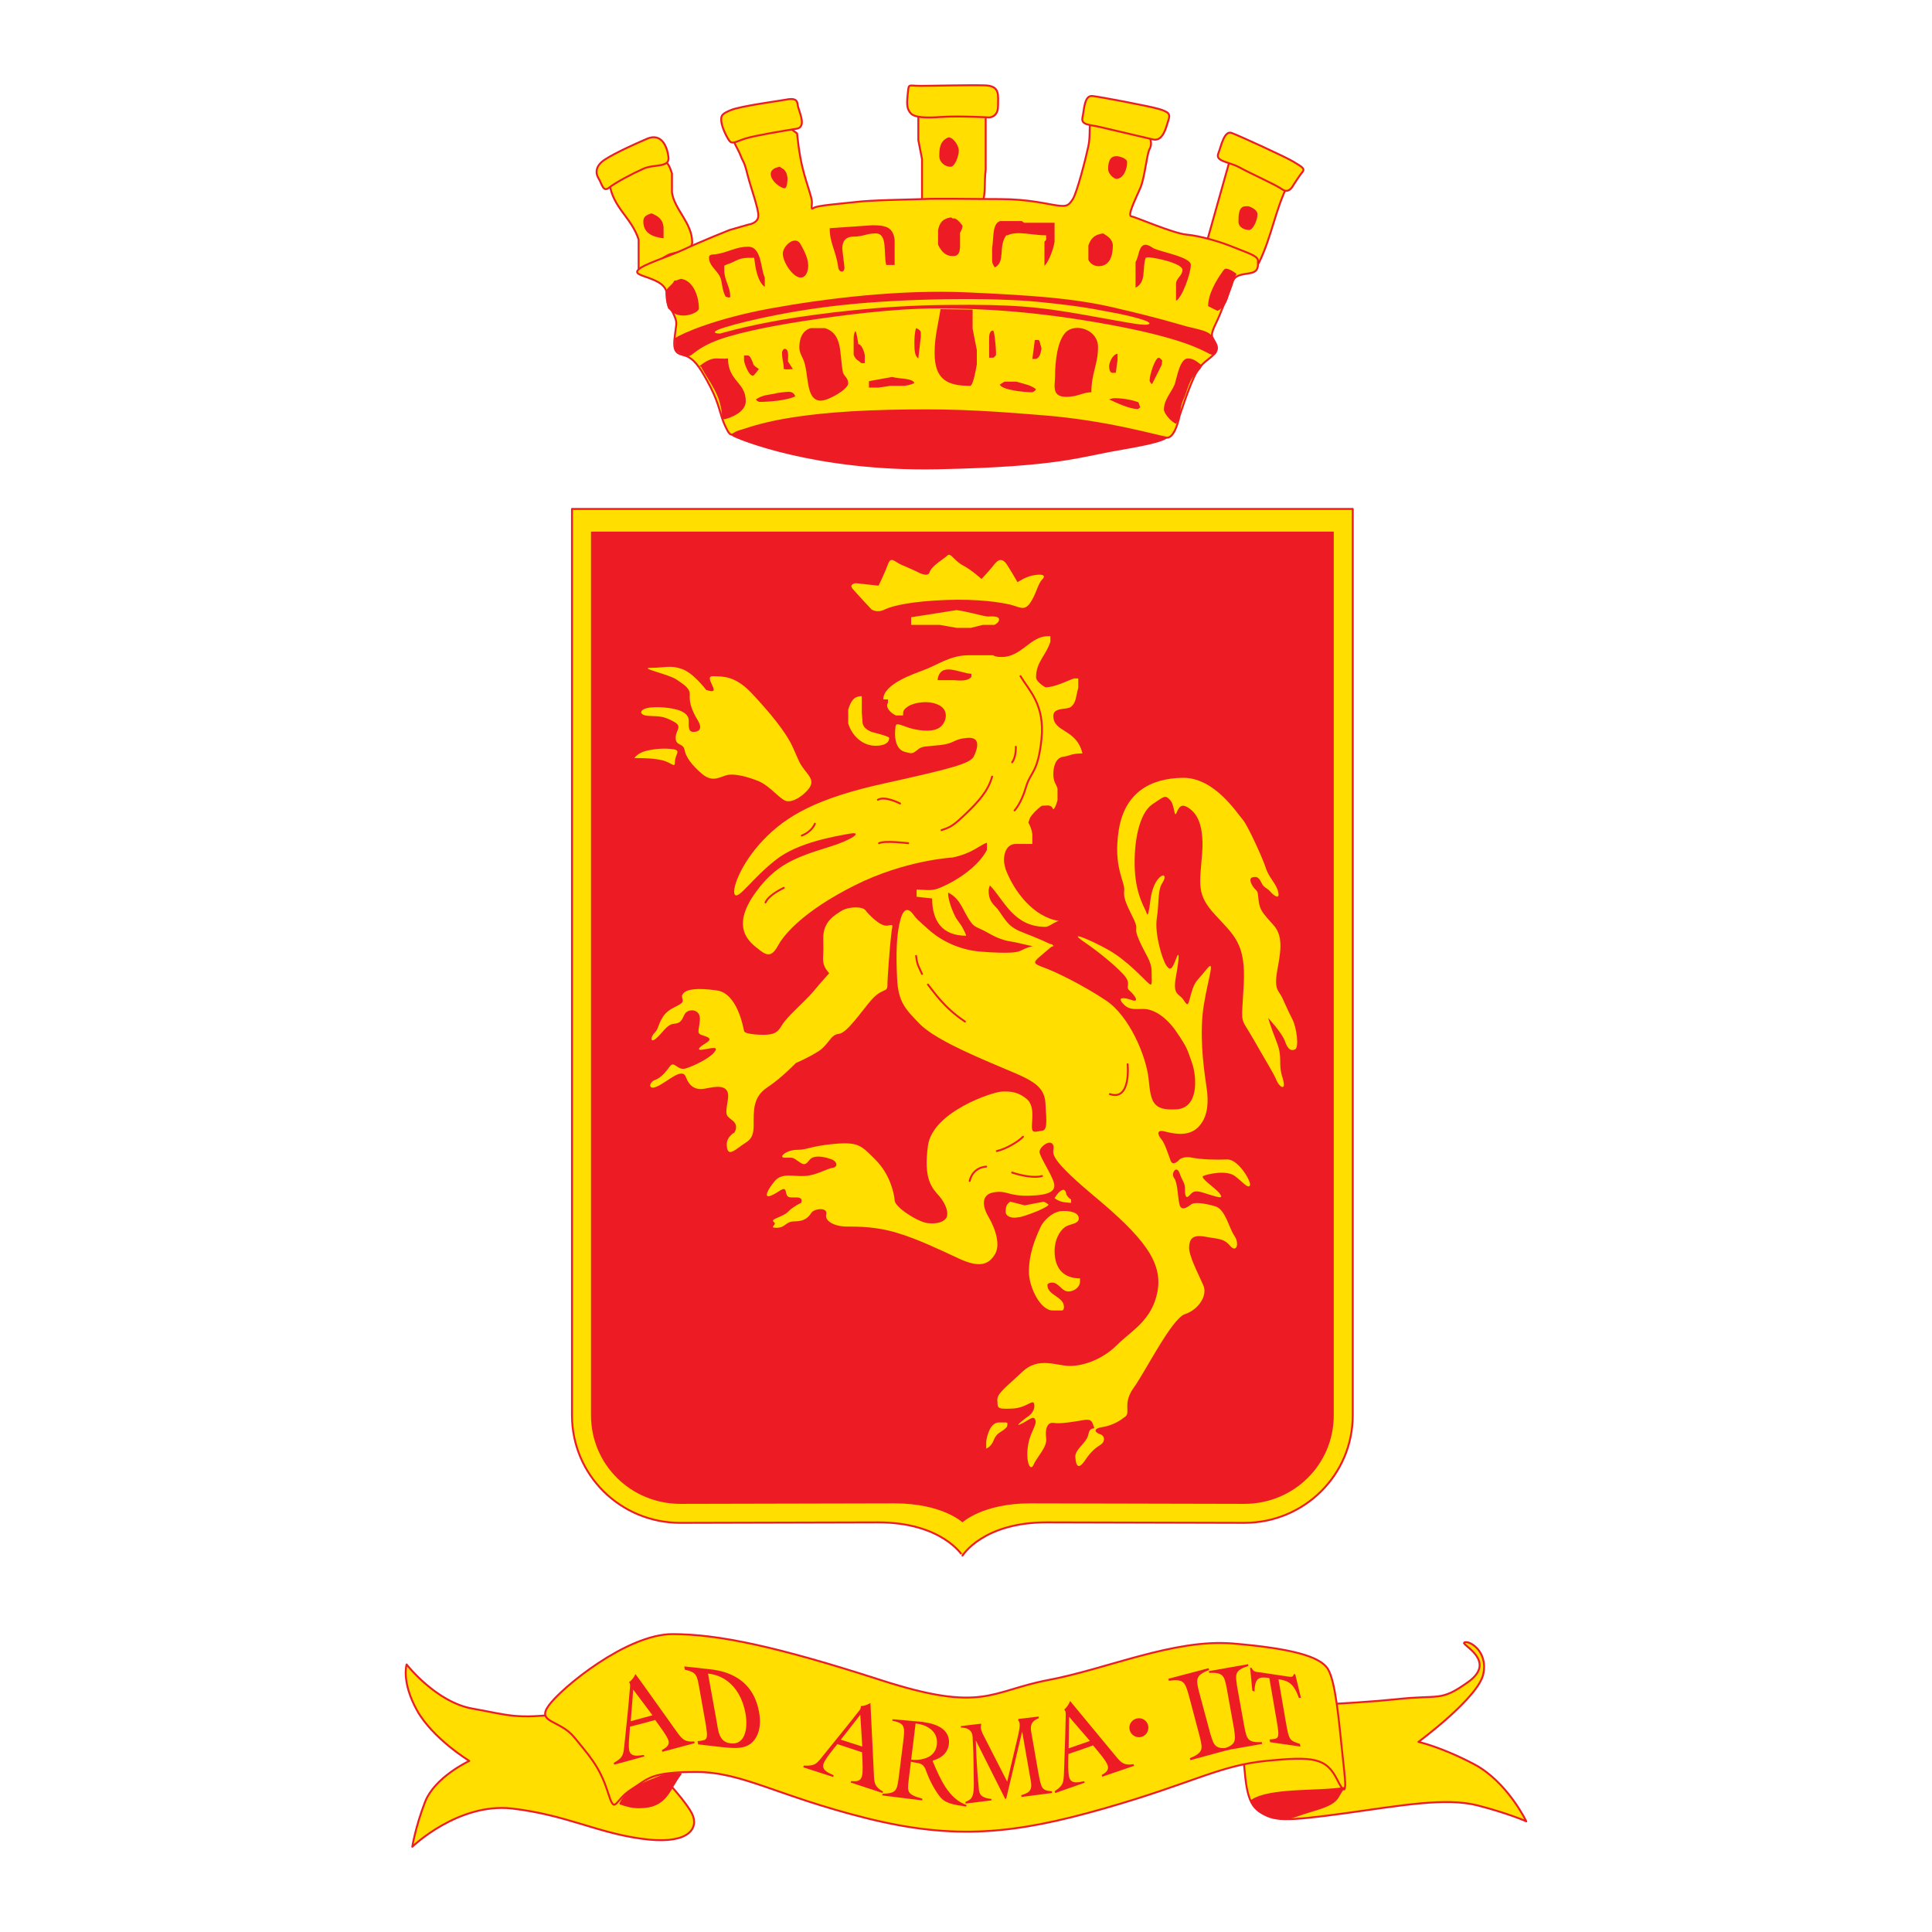 <?xml version="1.0" encoding="utf-8"?>
<!-- Generator: Adobe Illustrator 13.0.0, SVG Export Plug-In . SVG Version: 6.00 Build 14948)  -->
<!DOCTYPE svg PUBLIC "-//W3C//DTD SVG 1.0//EN" "http://www.w3.org/TR/2001/REC-SVG-20010904/DTD/svg10.dtd">
<svg version="1.0" id="Layer_1" xmlns="http://www.w3.org/2000/svg" xmlns:xlink="http://www.w3.org/1999/xlink" x="0px" y="0px"
	 width="192.756px" height="192.756px" viewBox="0 0 192.756 192.756" enable-background="new 0 0 192.756 192.756"
	 xml:space="preserve">
<g>
	<polygon fill-rule="evenodd" clip-rule="evenodd" fill="#FFFFFF" points="0,0 192.756,0 192.756,192.756 0,192.756 0,0 	"/>
	
		<path fill-rule="evenodd" clip-rule="evenodd" fill="#FFDE00" stroke="#ED1C24" stroke-width="0.19" stroke-linejoin="round" stroke-miterlimit="2.613" d="
		M87.582,151.886l-19.703,0.05c-5.984,0-10.812-4.775-10.812-10.731V50.777h77.898v90.427c0,5.956-4.852,10.731-10.812,10.731
		l-19.728-0.05c-6.378,0-8.398,3.323-8.398,3.323S94.009,151.886,87.582,151.886L87.582,151.886z"/>
	<path fill-rule="evenodd" clip-rule="evenodd" fill="#ED1C24" d="M89.256,149.991l-21.377,0.049c-4.925,0-8.915-3.913-8.915-8.836
		V53.042h74.105v88.162c0,4.923-3.99,8.836-8.915,8.836l-21.377-0.049c-4.729,0-6.749,1.895-6.749,1.895
		S94.009,149.991,89.256,149.991L89.256,149.991z"/>
	<path fill-rule="evenodd" clip-rule="evenodd" fill="#FFDE00" d="M127.946,107.485c-0.468-1.477,0.074-1.896-0.591-3.569
		c-0.641-1.648-0.837-2.362-0.837-2.362s1.379,1.477,1.675,2.313c0.295,0.837,0.591,1.009,1.009,0.837
		c0.419-0.173,0.173-2.142-0.245-2.979c-0.419-0.812-0.641-1.354-1.011-2.142c-0.345-0.763-0.837-0.763-0.541-2.608
		c0.32-1.821,0.714-3.495-0.345-4.676c-1.06-1.182-1.355-1.477-1.479-2.388c-0.123-0.861,0-0.861-0.369-1.206
		c-0.345-0.369-0.714-1.083-0.222-1.181c0.468-0.123,0.641,0.099,0.887,0.59c0.222,0.468,0.468,0.418,0.837,0.812
		c0.346,0.418,1.011,0.911,0.812,0.074c-0.172-0.837-0.936-1.428-1.23-2.387c-0.296-0.936-1.798-4.258-2.315-4.849
		c-0.542-0.591-2.808-4.234-6.009-4.16c-3.202,0.049-5.764,1.477-6.354,5.218s0.665,5.168,0.542,6.055s0.518,1.87,1.01,2.954
		c0.468,1.058-0.123,0.59,0.468,1.944c0.591,1.378,1.256,2.092,1.256,3.15s0.123,1.55-0.295,1.181
		c-0.419-0.345-2.094-2.239-3.99-3.323c-1.896-1.058-4.088-1.944-2.562-0.886c1.552,1.058,3.029,2.264,3.99,3.273
		c0.96,1.01,0.172,1.231,0.641,1.649c0.492,0.419,1.083,1.255,0.246,0.96c-0.838-0.296-1.479-0.296-0.887,0.345
		c0.591,0.664,1.133,0.541,2.068,0.541c0.961,0,2.266,0.764,3.325,2.363c1.084,1.6,1.01,1.674,1.502,3.027
		c0.468,1.378,0.714,4.528-1.601,4.627c-2.315,0.123-2.512-0.714-2.733-3.027c-0.246-2.313-1.921-6.276-4.236-7.827
		c-2.315-1.55-5.098-2.904-6.28-3.322c-1.182-0.418-0.961-0.542,0-1.354c0.936-0.837,1.429-1.009,0.222-0.96
		c-1.183,0.049-2.118,0.467-2.487,0.665c-0.345,0.172-1.183,0.295-3.842,0.098c-2.66-0.172-4.556-1.477-5.443-2.313
		c-0.911-0.812-1.133-1.009-1.379-1.354c-0.246-0.37-0.887-1.083-1.305,0.418c-0.418,1.477-0.468,3.495-0.345,5.882
		c0.099,2.362,0.813,3.076,2.192,4.504c1.354,1.428,4.802,2.954,7.881,4.258c3.079,1.305,4.63,1.797,4.729,3.741
		c0.123,1.97,0.197,2.684-0.394,2.732c-0.616,0.073-0.961,0.295-0.961-0.419s0.296-2.116-0.542-2.78
		c-0.812-0.665-1.526-0.764-2.487-0.714c-0.936,0.049-6.871,2.018-7.339,5.39c-0.468,3.396,0.418,4.233,1.133,5.046
		c0.714,0.837,0.936,1.723,0.714,2.141c-0.246,0.419-0.96,0.665-1.896,0.542c-0.96-0.123-3.226-1.551-3.275-2.265
		s-0.468-2.608-1.896-4.036s-1.675-1.821-4.162-1.6c-2.487,0.246-2.61,0.59-3.669,0.59c-1.084,0-1.971,0.788-1.207,0.788
		c0.788,0,0.714-0.074,1.305,0.345c0.591,0.418,0.714,0.418,1.133-0.123c0.418-0.518,1.379-0.345,2.093-0.099
		c0.714,0.222,0.763,0.812,0.222,0.886c-0.518,0.05-1.65,0.764-2.783,0.812c-1.133,0.074-2.266-0.345-2.98,0.492
		c-0.714,0.837-1.182,1.772-0.418,1.477c0.788-0.295,1.379-1.059,1.502-0.418c0.123,0.664,0.296,0.591,1.059,0.591
		c0.764,0,0.468,0.541,0.468,0.541s-0.764,0.345-1.306,0.887c-0.517,0.541-1.822,0.713-1.428,1.009
		c0.419,0.295-0.591,0.591,0.295,0.591c0.911,0,0.837-0.641,1.798-0.641c0.936,0,1.354-0.369,1.65-0.836
		c0.295-0.468,1.674-0.591,1.502,0.123c-0.197,0.713,0.886,1.23,2.019,1.23c1.108,0,3.079,0,5.147,0.664
		c2.093,0.64,4.162,1.649,6.132,2.56c1.945,0.887,2.856,0.591,3.473-0.369c0.665-0.935,0.123-2.608-0.566-3.79
		c-0.714-1.182-0.714-2.313,0.566-2.486c1.305-0.196,1.379,0.395,3.448,0.345c2.068-0.049,2.733-0.468,2.487-1.305
		c-0.222-0.836-1.429-2.608-1.429-3.076c0-0.492,1.133-1.378,1.379-0.615c0.222,0.787-1.133,0.664,3.965,4.947
		c5.123,4.258,6.945,6.694,6.428,9.599c-0.541,2.904-2.61,3.914-4.039,5.341c-1.428,1.428-3.324,2.093-4.703,2.093
		c-1.354,0-3.128-0.96-4.753,0.59c-1.602,1.526-2.537,2.142-2.488,2.855c0.074,0.689-0.172,0.886,1.429,0.812
		c1.601-0.05,2.191-1.133,2.266-0.345c0.05,0.763-0.714,1.182-0.714,1.182s-1.429,1.058-0.665,0.714
		c0.788-0.345,1.305-0.96,1.478-0.419c0.197,0.542-0.591,1.256-0.764,2.781c-0.172,1.551,0.296,2.388,0.591,1.674
		c0.296-0.714,1.38-1.772,1.257-2.609c-0.123-0.836,0.049-1.674,0.764-1.55c0.714,0.123,2.266-0.173,3.028-0.296
		c0.788-0.123,0.788,0.246,0.961,0.665c0.173,0.394-0.369-0.123-0.542,0.763c-0.172,0.886-1.354,1.477-1.306,2.265
		c0.05,0.763,0.247,1.402,0.961,0.344c0.714-1.058,1.108-1.255,1.601-1.6c0.469-0.345,0.345-0.886-0.073-1.009
		c-0.419-0.123-0.887-0.542,0.197-0.714c1.059-0.172,1.772-0.64,2.314-1.059c0.518-0.418-0.296-1.305,0.812-2.854
		c1.133-1.551,3.817-6.941,5.123-7.359c1.306-0.419,2.314-1.846,1.822-2.904c-0.468-1.083-1.478-2.979-1.403-3.815
		c0.049-0.812,0.345-1.23,1.601-1.009c1.231,0.246,1.822,0.123,2.487,0.911c0.641,0.763,0.961-0.246,0.419-1.01
		c-0.542-0.787-0.887-2.634-1.896-2.929s-2.094-0.468-2.438-0.172c-0.369,0.295-0.96,0.664-1.133,0
		c-0.173-0.641-0.173-2.191-0.542-2.658c-0.345-0.492,0.246-1.305,0.542-0.492c0.296,0.836,0.542,0.959,0.542,1.55
		s0.049,1.133,0.468,0.665c0.419-0.492,0.665-0.492,1.773-0.123c1.133,0.345,1.675,0.541,1.207-0.074
		c-0.493-0.591-1.971-1.525-1.626-1.723c0.369-0.172,2.266-0.64,3.152,0c0.887,0.664,1.256,1.255,1.502,0.96
		c0.222-0.296-1.133-2.658-2.266-2.609c-1.133,0.05-2.561,0-3.447-0.172c-0.887-0.197-1.306,0.172-1.306,0.172
		s-0.641,0.764-0.887,0.123c-0.246-0.664-0.591-1.796-0.961-2.19c-0.345-0.418-0.467-0.96,0.419-0.714
		c0.887,0.222,2.315,0.518,3.276-0.418c0.936-0.96,1.132-2.313,0.812-4.282c-0.296-1.945-0.69-5.219-0.222-8
		c0.468-2.806,1.182-4.651,0.222-3.445c-0.937,1.182-1.108,1.059-1.478,2.313c-0.345,1.23-0.296,1.428-0.764,0.714
		s-1.133-0.418-0.764-2.388c0.345-1.944,0.345-2.658,0-1.723c-0.369,0.96-0.542,1.255-0.961,0.665
		c-0.418-0.59-1.182-3.15-0.96-4.701c0.246-1.526,0.073-2.806,0.542-3.52c0.468-0.713,0.172-1.009-0.296-0.542
		c-0.468,0.468-0.764,1.305-0.887,2.289c-0.123,1.009-0.246,1.674-0.369,1.255c-0.099-0.418-1.06-1.698-1.183-4.381
		c-0.123-2.659,0.419-5.562,1.725-6.473c1.305-0.886,1.305-0.936,1.772-0.468c0.493,0.468,0.419,1.895,0.665,1.304
		c0.247-0.59,0.469-0.935,1.134-0.541c0.64,0.418,1.649,1.304,1.428,4.528c-0.246,3.2-0.591,4.16,1.306,6.203
		c1.896,2.067,3.078,2.855,2.832,7.063c-0.222,4.209-0.394,2.904,1.01,5.391c1.429,2.51,1.971,3.322,2.266,4.036
		C127.651,108.494,128.414,108.962,127.946,107.485L127.946,107.485z"/>
	<path fill-rule="evenodd" clip-rule="evenodd" fill="#FFDE00" d="M88.542,92.348c-0.714,0.123-1.896-1.132-2.192-1.526
		c-0.295-0.418-1.724-0.369-2.389,0.049c-0.64,0.418-1.896,1.058-1.822,2.855c0.049,1.772-0.074,1.649,0,2.24
		c0.049,0.591,0.591,1.132,0.591,1.132s-0.714,0.787-1.601,1.846c-0.911,1.059-2.611,2.486-3.103,3.323
		c-0.468,0.836-0.887,0.886-1.428,0.959c-0.518,0.05-2.315,0-2.365-0.369c-0.074-0.344-0.665-3.74-2.684-4.036
		c-2.02-0.295-3.029-0.123-3.374,0.296c-0.37,0.418,0.172,0.59-0.172,0.959c-0.37,0.345-1.306,0.518-1.847,1.354
		c-0.542,0.837-0.419,1.182-0.837,1.6s-0.468,1.083,0.123,0.591c0.591-0.468,1.059-1.403,1.773-1.477
		c0.714-0.05,0.788-0.345,1.083-0.936c0.295-0.615,1.65-0.615,1.527,0.591c-0.098,1.181-0.394,1.304,0.369,1.525
		c0.764,0.246,0.764,0.419,0.172,0.788c-0.591,0.345-1.01,0.763-0.123,0.591c0.912-0.173,1.502-0.296,1.01,0.295
		c-0.468,0.591-2.02,1.354-2.832,1.6c-0.837,0.246-1.133-0.763-1.552-0.246c-0.418,0.542-0.837,1.133-1.478,1.379
		c-0.665,0.221-0.788,1.132,0.222,0.64c1.01-0.468,2.438-1.896,2.808-0.936c0.345,0.936,0.936,1.354,1.896,1.182
		c0.936-0.172,2.537-0.591,2.315,1.01c-0.246,1.599-0.295,1.599,0.419,2.141c0.714,0.517,0.222,1.23,0.222,1.23
		s-0.813,0.419-0.764,1.256c0.049,0.836,0.345,0.886,1.182,0.245c0.837-0.664,1.502-0.664,1.502-2.215
		c0-1.525-0.074-2.83,1.355-3.79c1.428-0.936,2.856-2.437,2.856-2.437s1.133-0.468,2.192-1.133c1.059-0.64,1.256-1.698,2.068-1.771
		c0.837-0.05,2.266-2.24,3.325-3.446c1.084-1.181,1.552-0.64,1.552-1.427c0-0.764,0.246-3.914,0.37-4.972
		C89.01,92.225,89.256,92.225,88.542,92.348L88.542,92.348z"/>
	<path fill-rule="evenodd" clip-rule="evenodd" fill="#FFDE00" d="M104.131,119.89l-1.896,0.369l-1.429-0.369
		c-0.419,0.246-0.468,0.591-0.468,1.01c0,0.467,0.542,0.59,0.887,0.59c0.172,0,0.295-0.049,0.468-0.049
		c0.492-0.074,2.733-0.886,2.931-1.255l-0.246-0.173L104.131,119.89L104.131,119.89z"/>
	<path fill-rule="evenodd" clip-rule="evenodd" fill="#FFDE00" d="M106.397,119.299c0-0.295-0.123-0.591-0.296-0.591
		c-0.419,0-0.887,0.837-0.887,0.837c0.591,0.419,1.01,0.419,1.65,0.468v-0.345c-0.246-0.123-0.468-0.418-0.468-0.541V119.299
		L106.397,119.299z"/>
	<path fill-rule="evenodd" clip-rule="evenodd" fill="#FFDE00" d="M102.654,126.904c0,1.477,1.132,3.84,2.363,3.84
		c0.37,0,0.616,0,0.961,0c0.123,0,0.173-0.222,0.173-0.345c0-1.059-1.65-1.132-1.65-2.19c0-0.172,0.295-0.246,0.468-0.246
		c0.665,0,0.961,0.886,1.601,0.886c0.591,0,1.183-0.418,1.183-1.009c0-0.049,0-0.222,0-0.296c-1.773,0-2.537-1.132-2.537-2.731
		c0-1.133,0.518-2.019,1.01-2.363c0.468-0.369,1.404-0.295,1.404-0.886c0-0.787-1.478-0.787-1.896-0.714
		c-0.887,0.173-1.65,1.009-1.896,1.526C103.195,123.754,102.654,125.182,102.654,126.904L102.654,126.904z"/>
	<path fill-rule="evenodd" clip-rule="evenodd" fill="#FFDE00" d="M100.388,141.918c-0.222,0-0.468,0-0.714,0
		c-0.788,0-1.157,1.059-1.281,1.896v0.714c0.419-0.173,0.666-0.591,0.764-0.887c0.345-0.787,0.764-0.713,1.231-1.206
		c0.123-0.098,0.123-0.295,0.123-0.467L100.388,141.918L100.388,141.918z"/>
	<path fill-rule="evenodd" clip-rule="evenodd" fill="#FFDE00" d="M85.981,71.132c0,0,0-1.059,0-1.674
		c-0.887,0-1.108,0.615-1.355,1.329v1.403c0.419,1.304,1.478,2.215,2.734,2.215c0.714,0,1.354-0.197,1.354-0.788
		c0-0.172-1.773-0.591-1.773-0.591c-0.468-0.222-0.837-0.468-0.886-0.935C86.055,71.896,85.981,71.132,85.981,71.132L85.981,71.132z
		"/>
	<path fill-rule="evenodd" clip-rule="evenodd" fill="#FFDE00" d="M90.611,70.468c-0.591,0.418-0.468,0.492-0.517,0.911h-0.714
		c-0.542-0.246-1.083-0.837-0.788-1.255v-0.345c-0.172,0-0.295,0-0.468,0c0-1.55,3.104-2.56,4.039-2.929
		c1.429-0.517,2.611-1.477,4.507-1.477h2.389c0.319,0.172,0.565,0.172,0.91,0.172c1.922,0,2.857-2.067,4.532-2.067
		c0.049,0,0.222,0,0.295,0v0.542c-0.418,1.354-1.428,2.018-1.428,3.544c0,0.492,0.936,1.009,0.936,1.009
		c0.961,0,2.315-0.714,2.856-0.886h0.419v0.96c-0.246,0.763-0.172,1.477-0.763,1.895c-0.419,0.295-1.725,0-1.725,0.886
		c0,1.673,2.315,1.255,2.906,3.741c-1.133,0-1.256,0.246-1.971,0.344c-0.714,0.123-0.936,1.009-0.936,1.723
		c0,0.788,0.296,1.009,0.419,1.427v1.182c-0.123,0.369-0.197,0.714-0.419,0.911c-0.246-0.542-0.591-0.369-1.133-0.369
		c-0.049,0-0.764,0.541-1.182,1.181l-0.173,0.493c0.222,0.467,0.345,0.713,0.394,1.181v0.96c-0.714,0-1.059,0-1.649,0
		c-0.887,0-1.183,0.886-1.183,1.6c0,0.394,0.173,0.886,0.173,0.936c0.837,2.19,2.733,4.725,5.295,5.144
		c-0.492,0.123-0.961,0.59-1.33,0.59c-3.201,0-4.138-2.707-5.541-4.135c-0.074,0.197-0.123,0.369-0.123,0.542
		c0,1.107,0.566,1.403,0.936,1.87c0.764,1.083,1.01,1.6,2.02,2.092c0.887,0.394,1.773,0.64,3.547,1.526
		c-0.296,0.197-1.06,0.123-1.355,0.123c-0.714,0-2.266-0.467-2.856-0.541c-1.133-0.172-1.847-0.591-2.463-0.936
		c-0.714-0.418-1.256-0.468-1.601-1.009c-0.837-1.132-0.96-2.289-2.266-2.954v0.295c0.123,0.812,0.468,1.649,0.714,2.116
		c0.247,0.468,0.542,0.714,0.764,1.182c0.074,0.123,0.37,0.714,0.295,0.714c-2.364,0-3.374-1.477-3.374-3.716l-1.551-0.172v-0.714
		c0.837,0,1.379,0.172,2.192-0.123c1.797-0.714,3.99-2.19,4.827-3.84v-0.714c-0.714,0.222-1.428,1.059-3.448,1.477
		c0,0-4.704,0.246-9.752,2.781s-6.994,4.849-7.586,5.907c-0.591,1.083-1.009,1.255-1.896,0.542c-0.911-0.713-3.029-2.141-0.37-5.784
		c1.971-2.708,3.867-3.446,7.314-4.504c2.389-0.738,3.374-1.551,2.069-1.329c-1.305,0.246-5.172,0.837-7.413,2.633
		c-2.266,1.772-3.621,3.84-4.039,3.495c-0.419-0.369,0.468-3.027,2.783-5.464c2.315-2.437,5.394-4.209,12.167-5.686
		c6.772-1.501,8.497-1.969,8.866-2.683c0.345-0.714,0.764-1.969-0.665-1.846c-1.428,0.123-1.182,0.542-2.66,0.714
		c-1.502,0.172-1.847,0.074-2.315,0.492c-0.493,0.394-0.542,0.394-1.305,0.172c-0.788-0.246-0.96-1.255-0.911-2.019
		c0.074-0.787-0.049-0.886,1.01-0.492c1.083,0.418,2.684,0.615,3.398,0.123c0.714-0.467,1.01-1.723,0-2.24
		C92.704,69.828,91.227,70.074,90.611,70.468L90.611,70.468z"/>
	
		<path fill-rule="evenodd" clip-rule="evenodd" fill="#FFDE00" stroke="#ED1C24" stroke-width="0.19" stroke-linejoin="round" stroke-miterlimit="2.613" d="
		M92.113,11.201l-0.492,0.467v2.313l0.369,1.896v4.578h5.985c0.418-1.255,0.197-2.19,0.369-3.52v-5.636L92.113,11.201L92.113,11.201
		z"/>
	
		<path fill-rule="evenodd" clip-rule="evenodd" fill="#ED1C24" stroke="#ED1C24" stroke-width="0.158" stroke-linejoin="round" stroke-miterlimit="2.613" d="
		M73.149,42.754c-0.049,0.295-0.345,0.492,0,0.714c0.369,0.246,8.152,3.52,20.392,3.273c12.191-0.246,14.284-1.255,18.125-1.895
		c3.867-0.665,4.458-0.96,4.827-1.255c0.346-0.295-14.013-4.037-21.057-4.037C88.37,39.554,73.224,42.458,73.149,42.754
		L73.149,42.754z"/>
	
		<path fill-rule="evenodd" clip-rule="evenodd" fill="#FFDE00" stroke="#ED1C24" stroke-width="0.19" stroke-linejoin="round" stroke-miterlimit="2.613" d="
		M122.677,16.049l-2.34,8.319l5.245,1.896c1.306-2.659,1.65-5.341,2.906-7.827l-5.763-2.264L122.677,16.049L122.677,16.049z"/>
	
		<path fill-rule="evenodd" clip-rule="evenodd" fill="#FFDE00" stroke="#ED1C24" stroke-width="0.19" stroke-linejoin="round" stroke-miterlimit="2.613" d="
		M60.811,18.313c0.345,2.437,2.192,3.372,2.906,5.587v3.077c1.059-0.172,2.093-1.132,2.98-1.551c0.591-0.295,2.365-0.295,2.365-1.23
		c0-1.969-1.773-3.273-2.02-4.996v-1.896c-0.246-0.763-0.418-1.181-1.059-1.378l-5.221,2.264L60.811,18.313L60.811,18.313z"/>
	
		<path fill-rule="evenodd" clip-rule="evenodd" fill="#FFDE00" stroke="#ED1C24" stroke-width="0.19" stroke-linejoin="round" stroke-miterlimit="2.613" d="
		M66.623,30.3c-0.172-0.837,0.172-1.477-0.936-2.142c-1.133-0.64-2.512-0.713-2.019-1.23c0.468-0.541,2.733-1.206,4.507-2.018
		c1.773-0.837,4.63-1.969,4.63-1.969l1.896-0.542c0,0,0.96-0.124,0.96-0.886c0-0.763-0.714-2.658-1.084-4.086
		c-0.345-1.427-0.418-1.181-0.714-1.969c-0.295-0.763-0.887-1.428-0.468-1.6c0.419-0.172,5.344-1.132,5.344-1.132l0.789,0.59
		c0,0,0.172,2.019,0.591,3.618c0.419,1.625,0.887,2.732,0.887,3.224c0,0.468-0.123,0.812,0.172,0.591
		c0.295-0.246,2.61-0.418,4.162-0.591c1.551-0.196,5.221-0.246,6.699-0.295c1.502-0.074,4.926,0,7.758,0
		c2.857,0,4.753,0.517,5.714,0.64c0.936,0.123,1.108,0,1.527-0.64c0.418-0.665,1.305-4.11,1.551-5.292s0-2.313,0.296-2.264
		c0.295,0.074,5.812,1.378,5.812,1.378s0.319,0.64,0,1.182c-0.296,0.542-0.469,2.855-0.937,3.914
		c-0.468,1.083-1.305,2.732-0.887,2.806c0.419,0.049,4.162,1.698,5.517,1.821c1.355,0.123,3.374,0.714,4.68,1.255
		s2.438,0.837,2.438,1.354c0,0.542,0.073,1.009-0.641,1.206c-0.714,0.172-1.675,0.099-1.896,0.935
		c-0.246,0.837-0.96,2.437-1.256,3.2c-0.296,0.787-0.961,1.796-0.764,2.264c0.173,0.468,0.812,1.009,0.222,1.673
		c-0.591,0.64-1.231,0.812-1.822,1.896c-0.615,1.059-1.675,4.332-1.675,4.332s-0.419,2.19-1.256,2.141
		c-0.812-0.074-5.812-1.625-12.413-2.141c-6.55-0.542-9.826-0.665-15.293-0.542s-9.014,0.591-11.329,1.058
		c-2.315,0.492-3.03,0.837-3.694,1.009c-0.64,0.197-0.714,0.788-1.305-0.468c-0.591-1.23-0.542-2.067-1.478-3.914
		c-0.96-1.846-1.478-2.609-2.192-3.027c-0.714-0.418-1.601-0.049-1.428-1.772c0.172-1.723,0.345-1.551-0.074-2.51
		C66.795,30.423,66.795,31.137,66.623,30.3L66.623,30.3z"/>
	<path fill-rule="evenodd" clip-rule="evenodd" fill="#ED1C24" d="M67.337,33.746c0.665-0.468,4.039-1.969,9.556-2.978
		c5.542-1.009,12.954-1.896,19.555-1.6c6.55,0.295,10.787,0.591,14.826,1.551c4.458,1.034,5.763,1.477,7.117,1.846
		c1.355,0.345,2.192,0.443,2.562,1.009c0.641,1.009,0.641,2.19-0.296,1.723c-0.96-0.492-2.979-1.624-10.097-2.929
		c-7.143-1.304-12.585-1.6-17.018-1.6c-4.458,0-9.753,0.714-13.324,1.255c-3.546,0.542-7.29,1.305-9.187,2.142
		s-1.97,1.477-2.512,1.354c-0.517-0.123-1.182-0.591-1.182-0.591V33.746L67.337,33.746z"/>
	<path fill-rule="evenodd" clip-rule="evenodd" fill="#FFDE00" d="M111.027,31.186c1.65,0.295,3.989,0.886,3.62,1.132
		c-0.345,0.246-1.65-0.049-6.354-0.886c-4.68-0.836-7.314-1.083-13.816-1.009c-6.527,0.049-12.634,0.837-16.452,1.477
		c-3.793,0.665-6.182,1.378-6.182,1.378s-1.108,0-0.099-0.418s6.231-1.796,12.413-2.437c6.157-0.665,14.925-0.763,19.555-0.295
		C108.343,30.595,109.353,30.891,111.027,31.186L111.027,31.186z"/>
	<path fill-rule="evenodd" clip-rule="evenodd" fill="#ED1C24" d="M110.066,23.285c-0.887,0.123-1.231,0.492-1.478,1.206v1.428
		c0.173,0.394,0.591,0.64,1.01,0.64c1.183,0,1.429-1.132,1.429-2.067c0-0.542-0.468-0.886-0.665-1.009L110.066,23.285
		L110.066,23.285z"/>
	<path fill-rule="evenodd" clip-rule="evenodd" fill="#ED1C24" d="M94.896,21.686c-0.887,0.123-1.182,0.59-1.305,1.304v1.428
		c0.345,0.713,0.764,1.132,1.478,1.132c0.714,0,0.665-0.591,0.714-0.886v-1.427c0.123-0.247,0.246-0.468,0.246-0.714
		c0,0-0.591-0.886-0.96-0.714L94.896,21.686L94.896,21.686z"/>
	<path fill-rule="evenodd" clip-rule="evenodd" fill="#ED1C24" d="M67.288,27.986c-0.295,0.59-0.887,0.713-0.887,1.304
		c0,1.428,0.591,2.191,1.823,2.191c0.591,0,1.502-0.345,1.502-0.714c0-1.182-0.542-2.781-1.798-2.954l-0.468,0.172H67.288
		L67.288,27.986z"/>
	<path fill-rule="evenodd" clip-rule="evenodd" fill="#ED1C24" d="M72.263,26.51c0,0.172,0,0.295,0,0.467
		c0,1.009,0.591,1.6,0.591,2.609c0,0.172-0.295,0.074-0.468,0c-0.296-0.591-0.296-0.96-0.419-1.55
		c-0.172-1.009-1.231-1.354-1.231-2.363c0-0.295,0.419-0.295,0.591-0.295c1.305-0.172,2.02-0.763,3.325-0.763
		c1.354,0,1.231,2.24,1.65,3.077v0.935c-0.763-0.59-0.936-1.944-1.059-2.904c-0.172,0-0.418,0-0.591,0
		c-1.01,0-1.305,0.418-2.143,0.665L72.263,26.51L72.263,26.51z"/>
	<path fill-rule="evenodd" clip-rule="evenodd" fill="#ED1C24" d="M78.1,25.303c0,0.837,1.01,2.388,1.773,2.388
		c0.591,0,0.763-0.714,0.763-1.181c0-0.837-0.517-1.674-0.763-2.142C79.331,23.408,78.1,24.541,78.1,25.303L78.1,25.303z"/>
	<path fill-rule="evenodd" clip-rule="evenodd" fill="#ED1C24" d="M84.035,24.836l0.222,1.895c0,0.123-0.099,0.369-0.222,0.369
		c-0.37,0-0.419-0.418-0.419-0.542c-0.246-1.6-0.837-2.313-0.837-3.79l4.286-0.295c1.478,0,2.02,0.295,2.192,1.427v2.535h-0.837
		c-0.296-1.181,0.172-3.15-1.059-3.15c-0.837,0-1.305,0.32-2.143,0.32C84.331,23.605,84.035,24.073,84.035,24.836L84.035,24.836z"/>
	<path fill-rule="evenodd" clip-rule="evenodd" fill="#ED1C24" d="M100.388,23.482c-0.812,1.132-0.049,2.658-1.133,3.2
		c-0.172-0.246-0.271-0.418-0.271-0.713v-1.182c0.172-1.083,0-2.511,0.812-2.732h2.143l0.246,0.172h3.029v1.895
		c-0.123,0.837-0.665,2.142-1.01,2.388v-2.388c0,0,0.173-0.172,0.173-0.222c0-0.123,0-0.295,0-0.418c-1.38,0-2.906-0.492-3.867,0
		H100.388L100.388,23.482z"/>
	<path fill-rule="evenodd" clip-rule="evenodd" fill="#ED1C24" d="M114.303,25.722c-0.369,1.083,0.099,2.437-1.01,2.978v-2.56
		c0.345-0.517,0.296-1.723,1.01-1.723c0.345,0,0.812,0.418,0.936,0.418c0.887,0.369,3.571,0.837,3.571,1.6
		c0,0.837-0.887,3.323-1.478,3.569c0-0.714,0-1.058,0-1.673c0-0.591,0.641-0.812,0.641-1.403c0-0.664-2.783-1.255-3.448-1.255
		L114.303,25.722L114.303,25.722z"/>
	<path fill-rule="evenodd" clip-rule="evenodd" fill="#ED1C24" d="M123.366,27.322c0,0-0.641-0.517-1.06-0.517
		c-0.172,0-0.345,0.295-0.419,0.418c-0.517,0.714-1.354,2.117-1.354,3.323l0.937,0.468c1.133-0.542,1.083-1.772,1.502-2.683
		C122.972,28.281,123.366,27.322,123.366,27.322L123.366,27.322z"/>
	<path fill-rule="evenodd" clip-rule="evenodd" fill="#ED1C24" d="M85.636,34.336c0,0-0.172-1.255-0.295-1.305
		c-0.123,0.172-0.172,0.468-0.172,0.714v1.649c0.222,0.542,0.394,0.492,0.764,0.837h0.345c0-0.418,0-0.345,0-0.763
		C86.276,35.223,85.981,34.336,85.636,34.336L85.636,34.336z"/>
	<path fill-rule="evenodd" clip-rule="evenodd" fill="#ED1C24" d="M91.867,33.623c0-0.172,0-0.295,0-0.468
		c0-0.172-0.295-0.369-0.468-0.418c-0.124,0.295-0.172,1.009-0.172,1.428c0,0.837,0.049,1.354,0.394,1.6L91.867,33.623
		L91.867,33.623z"/>
	<path fill-rule="evenodd" clip-rule="evenodd" fill="#ED1C24" d="M99.083,32.983c-0.443,0-0.395,0.689-0.395,1.058v1.649h0.395
		c0.073,0,0.246-0.172,0.295-0.295C99.378,34.632,99.206,32.983,99.083,32.983L99.083,32.983z"/>
	<path fill-rule="evenodd" clip-rule="evenodd" fill="#ED1C24" d="M103.614,33.918h-0.369l-0.247,1.895h0.37
		c0.418-0.172,0.468-0.64,0.542-1.058l-0.197-0.714L103.614,33.918L103.614,33.918z"/>
	<path fill-rule="evenodd" clip-rule="evenodd" fill="#ED1C24" d="M111.495,35.764v-0.468c-0.517,0.049-0.837,0.936-0.837,1.231
		s0.073,0.665,0.32,0.665c0.098,0,0.222,0,0.344,0l0.173-1.255V35.764L111.495,35.764z"/>
	<path fill-rule="evenodd" clip-rule="evenodd" fill="#ED1C24" d="M115.953,35.985c-0.05-0.099-0.246-0.295-0.345-0.295
		c-0.37,0-0.911,1.723-0.911,2.265c0,0.123,0.123,0.295,0.246,0.369l0.96-1.919L115.953,35.985L115.953,35.985z"/>
	<path fill-rule="evenodd" clip-rule="evenodd" fill="#ED1C24" d="M113.761,40.637c0,0-0.172,0.172-0.246,0.172
		c-0.887,0-2.314-0.714-2.856-0.96c0.123-0.049,0.369-0.123,0.542-0.123c0.886,0,1.847,0.197,2.389,0.418L113.761,40.637
		L113.761,40.637z"/>
	<path fill-rule="evenodd" clip-rule="evenodd" fill="#ED1C24" d="M102.604,38.422l-1.207-0.345h-1.182l-0.469,0.295
		c0.222,0.541,2.438,0.763,3.202,0.763c0.172,0,0.345-0.172,0.419-0.295C103.121,38.619,102.777,38.496,102.604,38.422
		L102.604,38.422z"/>
	<path fill-rule="evenodd" clip-rule="evenodd" fill="#ED1C24" d="M91.227,38.201c-0.246,0.172-0.616,0.222-0.961,0.295h-1.428
		l-1.182,0.172h-0.96v-0.64l2.315-0.418C89.847,37.832,90.98,37.708,91.227,38.201L91.227,38.201z"/>
	<path fill-rule="evenodd" clip-rule="evenodd" fill="#ED1C24" d="M78.272,34.804c-0.124,0-0.247,0.246-0.247,0.369
		c0,0.812,0.172,0.936,0.172,1.649c0.418,0.074,0.616,0,0.911,0l-0.493-0.763C78.617,35.591,78.74,34.804,78.272,34.804
		L78.272,34.804z"/>
	<path fill-rule="evenodd" clip-rule="evenodd" fill="#ED1C24" d="M74.947,35.813c-0.074-0.172-0.172-0.345-0.37-0.345
		c-0.098,0-0.222,0-0.345,0v0.517c0.049,0.32,0.468,1.501,0.887,1.501c0.123,0,0.591-0.665,0.591-0.665
		c-0.222-0.172-0.591-0.345-0.591-0.64L74.947,35.813L74.947,35.813z"/>
	<path fill-rule="evenodd" clip-rule="evenodd" fill="#ED1C24" d="M78.691,39.086c0.295,0,0.591,0.172,0.64,0.468
		c-0.887,0.418-2.733,0.542-3.546,0.542c-0.123,0-0.295-0.123-0.37-0.246c0.764-0.517,1.306-0.418,2.143-0.64
		C77.558,39.209,78.395,39.086,78.691,39.086L78.691,39.086z"/>
	<path fill-rule="evenodd" clip-rule="evenodd" fill="#ED1C24" d="M79.75,34.632c0,0.541,0.246,0.886,0.369,1.181
		c0.641,1.378,0.172,4.16,1.773,4.16c0.764,0,2.733-1.132,2.733-1.723c0-0.591-0.468-0.714-0.542-1.182
		c-0.345-1.896,0-3.741-1.773-4.332h-1.428C80.045,32.983,79.75,33.795,79.75,34.632L79.75,34.632z"/>
	<path fill-rule="evenodd" clip-rule="evenodd" fill="#ED1C24" d="M69.775,36.527c0.468-0.345,1.01-0.763,1.675-0.763
		c0.394,0,0.764,0.049,1.182,0c0,2.265,1.773,2.363,1.773,4.258c0,1.083-1.428,1.625-2.068,1.797h-0.296
		c0-2.387-1.305-3.691-2.093-5.218L69.775,36.527L69.775,36.527z"/>
	<path fill-rule="evenodd" clip-rule="evenodd" fill="#ED1C24" d="M93.837,30.841c-0.246,1.6-0.591,2.732-0.591,4.381
		c0,2.683,1.305,3.273,3.546,3.273c0.295,0,0.591-1.674,0.665-2.142v-1.428l-0.419-2.141v-1.895L93.837,30.841L93.837,30.841z"/>
	<path fill-rule="evenodd" clip-rule="evenodd" fill="#ED1C24" d="M105.265,37.536c0,1.009-0.542,2.437,1.97,1.969
		c0.566-0.123,1.06-0.369,1.65-0.369c0-1.895,0.665-2.781,0.665-4.504c0-1.772-2.267-2.437-3.227-1.477
		C105.511,33.992,105.265,35.985,105.265,37.536L105.265,37.536z"/>
	<path fill-rule="evenodd" clip-rule="evenodd" fill="#ED1C24" d="M119.942,36.478c-0.492-0.369-0.837-0.714-1.428-0.714
		c-0.789,0-1.084,1.846-1.306,2.56c-0.296,0.763-1.084,1.526-1.084,2.536c0,0.369,0.665,1.181,1.207,1.427
		c0.591-0.837,0.296-1.477,0.714-2.363c0.395-0.837,0.469-1.6,0.985-2.313C119.45,36.995,119.646,37.118,119.942,36.478
		L119.942,36.478z"/>
	<path fill-rule="evenodd" clip-rule="evenodd" fill="#ED1C24" d="M93.714,15.582c0,0.591,0.542,1.058,1.133,1.058
		c0.418,0,0.812-1.058,0.812-1.6c0-0.64-0.714-1.477-1.108-1.305C93.763,14.104,93.714,14.818,93.714,15.582L93.714,15.582z"/>
	<path fill-rule="evenodd" clip-rule="evenodd" fill="#ED1C24" d="M110.56,16.886c0,0.468,0.591,0.96,0.812,0.96
		c0.714,0,1.084-0.96,1.084-1.673c0-0.345-0.715-0.591-1.084-0.591C110.658,15.582,110.56,16.295,110.56,16.886L110.56,16.886z"/>
	<path fill-rule="evenodd" clip-rule="evenodd" fill="#ED1C24" d="M124.745,20.578c-0.173,0-0.296,0-0.468,0
		c-0.715,0-0.715,0.936-0.715,1.526c0,0.59,0.592,0.837,1.06,0.837c0.418,0,0.837-1.009,0.837-1.551
		c0-0.517-0.764-0.763-0.887-0.812H124.745L124.745,20.578z"/>
	<path fill-rule="evenodd" clip-rule="evenodd" fill="#ED1C24" d="M77.804,16.64c-0.493,0.074-0.911,0.295-0.911,0.714
		c0,0.714,1.009,1.428,1.379,1.428c0.295,0,0.295-0.886,0.295-0.936c0-0.418-0.172-0.911-0.591-1.083L77.804,16.64L77.804,16.64z"/>
	<path fill-rule="evenodd" clip-rule="evenodd" fill="#ED1C24" d="M64.973,21.292c-0.542,0.172-0.788,0.345-0.788,0.812
		c0,1.255,1.083,1.55,2.019,1.673v-1.132c-0.098-0.837-0.591-1.059-1.059-1.305L64.973,21.292L64.973,21.292z"/>
	
		<path fill-rule="evenodd" clip-rule="evenodd" fill="#FFDE00" stroke="#ED1C24" stroke-width="0.19" stroke-linejoin="round" stroke-miterlimit="2.613" d="
		M60.417,15.877c-0.96,0.591-1.059,1.304-0.714,1.895c0.37,0.591,0.443,1.428,1.059,0.96c0.591-0.492,2.364-1.428,3.423-1.896
		c1.083-0.492,2.61-0.074,2.512-1.132c-0.123-1.083-0.689-2.461-2.118-1.871C63.15,14.449,61.377,15.261,60.417,15.877
		L60.417,15.877z"/>
	
		<path fill-rule="evenodd" clip-rule="evenodd" fill="#FFDE00" stroke="#ED1C24" stroke-width="0.19" stroke-linejoin="round" stroke-miterlimit="2.613" d="
		M72.928,10.979c0.936-0.394,4.803-0.911,5.467-1.034c0.641-0.124,1.133-0.124,1.182,0.467c0.049,0.591,1.01,2.265-0.123,2.437
		c-1.133,0.172-4.088,0.665-5.049,0.96c-0.936,0.295-1.354,0.64-1.65,0.221c-0.295-0.418-0.714-1.304-0.788-1.895
		C71.918,11.545,71.967,11.373,72.928,10.979L72.928,10.979z"/>
	
		<path fill-rule="evenodd" clip-rule="evenodd" fill="#FFDE00" stroke="#ED1C24" stroke-width="0.19" stroke-linejoin="round" stroke-miterlimit="2.613" d="
		M91.817,8.567c-1.256,0-1.133-0.295-1.256,0.837c-0.123,1.132-0.049,1.477,0.295,1.895c0.37,0.418,1.429,0.492,3.079,0.369
		c1.675-0.123,4.753,0.049,4.753,0.049s0.887,0,0.887-1.132c0-1.107,0.222-2.018-1.305-2.067
		C96.743,8.468,93.049,8.567,91.817,8.567L91.817,8.567z"/>
	
		<path fill-rule="evenodd" clip-rule="evenodd" fill="#FFDE00" stroke="#ED1C24" stroke-width="0.19" stroke-linejoin="round" stroke-miterlimit="2.613" d="
		M108.958,9.576c0.764,0.074,5.689,1.009,6.699,1.304c1.01,0.32,1.133,0.493,0.887,1.206c-0.222,0.714-0.542,2.067-1.527,1.821
		c-1.01-0.222-4.235-1.009-5.245-1.23c-1.01-0.246-1.946-0.172-1.773-0.96C108.17,10.955,108.17,9.526,108.958,9.576L108.958,9.576z
		"/>
	
		<path fill-rule="evenodd" clip-rule="evenodd" fill="#FFDE00" stroke="#ED1C24" stroke-width="0.19" stroke-linejoin="round" stroke-miterlimit="2.613" d="
		M122.898,13.268c0.788,0.295,5.467,2.437,6.132,2.855c0.641,0.418,1.231,0.64,0.936,1.009c-0.295,0.345-0.936,1.354-0.936,1.354
		s-0.419,0.886-1.084,0.418c-0.64-0.468-3.201-1.6-4.26-2.191c-1.084-0.59-2.438-0.59-2.144-1.378
		C121.839,14.572,122.135,12.973,122.898,13.268L122.898,13.268z"/>
	<path fill-rule="evenodd" clip-rule="evenodd" fill="#FFDE00" d="M90.906,61.583v0.763h2.857l1.674,0.295h1.429l1.183-0.295h1.157
		c0.246-0.123,0.468-0.295,0.468-0.541c0-0.394-0.862-0.295-1.157-0.295c-0.715-0.099-2.069-0.517-3.079-0.64L90.906,61.583
		L90.906,61.583z"/>
	<path fill-rule="evenodd" clip-rule="evenodd" fill="#FFDE00" d="M87.655,58.432l-2.266-0.246c0,0-0.764,0.074-0.295,0.59
		c0.468,0.542,1.847,2.019,1.847,2.019s0.542,0.418,1.355,0c0.837-0.394,2.807-0.812,6.059-0.935
		c3.275-0.123,5.517,0.246,6.452,0.467c0.961,0.246,1.379,0.665,1.971-0.172c0.591-0.837,0.763-1.896,1.182-2.314
		s0.123-0.591-0.714-0.468c-0.838,0.099-1.725,0.714-1.725,0.714s-0.936-1.625-1.182-1.919c-0.246-0.295-0.592-0.517-1.084,0.074
		c-0.443,0.591-1.329,1.526-1.329,1.526s-0.961-0.886-1.848-1.354s-1.231-1.305-1.527-1.009s-1.625,1.058-1.798,1.673
		c-0.172,0.591-1.182,0-1.182,0s-0.887-0.418-1.601-0.713c-0.714-0.295-1.059-0.911-1.379-0.074
		C88.296,57.128,87.655,58.432,87.655,58.432L87.655,58.432z"/>
	<path fill-rule="evenodd" clip-rule="evenodd" fill="#ED1C24" d="M93.542,67.859h1.65c0.665,0.074,1.478,0.074,1.724-0.345v-0.295
		C95.856,67.219,93.763,65.914,93.542,67.859L93.542,67.859z"/>
	
		<path fill="none" stroke="#ED1C24" stroke-width="0.158" stroke-linecap="round" stroke-linejoin="round" stroke-miterlimit="2.613" d="
		M72.509,70.246c0.96,0.222,1.551,0.591,2.02,1.428 M77.139,75.464c0,0,0.123,1.304,1.675,1.895 M70.613,73.815
		c0,0,2.143,0.098,3.202,1.182"/>
	<path fill-rule="evenodd" clip-rule="evenodd" fill="#FFDE00" d="M64.973,66.628c1.355,0,1.946-0.295,3.079,0.124
		c1.133,0.394,2.389,2.067,2.389,2.067s0.812,0.344,0.763-0.049c-0.049-0.418-0.837-1.378,0-1.305
		c0.837,0.049,2.069-0.123,3.793,1.698c1.724,1.846,3.398,3.815,4.113,5.415c0.714,1.6,0.641,1.55,1.182,2.264
		c0.542,0.689,0.936,1.107,0.419,1.821c-0.542,0.714-1.601,1.428-2.266,1.255c-0.64-0.172-1.601-1.477-2.733-1.969
		c-1.133-0.467-2.364-0.763-3.079-0.64s-1.478,0.837-2.562-0.074c-1.059-0.886-1.65-1.723-1.773-2.412
		c-0.123-0.714-0.887-0.369-0.887-1.206c0-0.812,0.764-1.132-0.246-1.649c-1.01-0.542-1.355-0.492-2.438-0.542
		c-1.059-0.049-1.01-0.714,0.173-0.837c1.207-0.123,2.438,0.123,2.906,0.295c0.493,0.197,0.911,0.492,0.911,1.009
		c0,0.541-0.074,1.132,0.468,1.132s0.96-0.295,0.418-1.181c-0.542-0.886-0.837-1.723-0.788-2.437c0.074-0.713-0.517-1.058-1.305-1.6
		C66.746,67.268,63.594,66.628,64.973,66.628L64.973,66.628z"/>
	<path fill-rule="evenodd" clip-rule="evenodd" fill="#FFDE00" d="M67.165,74.75c-0.837-0.124-1.847-0.049-2.734,0.172
		c-0.887,0.247-1.133,0.714-1.133,0.714s1.601-0.049,2.684,0.197c1.059,0.222,1.355,0.886,1.355,0.172
		C67.337,75.292,68.002,74.874,67.165,74.75L67.165,74.75z"/>
	
		<path fill-rule="evenodd" clip-rule="evenodd" fill="#FFDE00" stroke="#ED1C24" stroke-width="0.19" stroke-linejoin="round" stroke-miterlimit="2.613" d="
		M123.933,173.472c0.319,4.282,0.319,6.35,1.748,7.285c1.429,0.96,2.537,0.96,8.374,0.172c5.861-0.812,10.146-1.6,13.323-0.812
		c3.152,0.812,4.901,1.6,4.901,1.6s-1.896-3.963-5.222-5.71c-3.324-1.748-5.541-2.216-5.541-2.216s6.01-4.43,6.478-6.792
		c0.492-2.388-1.602-3.446-1.921-3.102c-0.247,0.222,3.275,1.821,0.443,3.889c-2.857,2.043-2.783,1.255-7.217,1.747
		c-4.433,0.468-13.003,0.788-13.003,0.788S123.612,169.214,123.933,173.472L123.933,173.472z"/>
	
		<path fill-rule="evenodd" clip-rule="evenodd" fill="#FFDE00" stroke="#ED1C24" stroke-width="0.19" stroke-linejoin="round" stroke-miterlimit="2.613" d="
		M56.329,170.937c-4.901,0.64-5.542,0.172-9.186-0.468c-3.645-0.64-6.576-4.405-6.576-4.405s-0.542,1.723,1.035,4.577
		c1.576,2.831,5.221,5.046,5.221,5.046s-3.473,1.601-4.433,4.135c-0.96,2.511-1.256,4.431-1.256,4.431s4.581-4.431,9.975-3.814
		c5.369,0.64,8.398,2.387,12.831,3.002c4.433,0.641,5.689-0.787,5.221-2.215c-0.468-1.403-3.965-4.898-5.861-7.261
		C61.402,171.576,61.229,170.321,56.329,170.937L56.329,170.937z"/>
	
		<path fill-rule="evenodd" clip-rule="evenodd" fill="#FFDE00" stroke="#ED1C24" stroke-width="0.19" stroke-linejoin="round" stroke-miterlimit="2.613" d="
		M54.752,170.149c1.256-1.748,7.758-7.113,12.338-7.113c4.605,0,10.467,1.255,20.762,4.577c10.294,3.323,10.91,1.108,16.747,0
		c5.861-1.107,12.511-4.109,18.372-3.643c5.861,0.492,8.719,1.28,9.507,2.535c0.788,1.28,1.107,5.243,1.428,8.245
		c0.32,3.003,0.641,5.07-0.468,2.855c-1.108-2.239-2.389-2.388-7.142-1.92c-4.754,0.492-7.266,2.215-16.156,4.751
		c-8.866,2.534-14.851,3.175-23.717,0.959c-8.866-2.215-12.363-4.603-16.944-4.603c-4.605,0-4.753,0.641-6.502,1.748
		s-1.576,2.683-2.364,0.172c-0.812-2.535-1.921-3.643-3.325-5.39C55.861,171.576,53.472,171.896,54.752,170.149L54.752,170.149z"/>
	
		<path fill-rule="evenodd" clip-rule="evenodd" fill="#ED1C24" stroke="#ED1C24" stroke-width="0.19" stroke-linejoin="round" stroke-miterlimit="2.613" d="
		M65.81,177.287c-1.724,0.713-3.127,1.058-3.916,2.657c0.714,0.246,1.182,0.37,1.896,0.37c2.733,0,2.906-1.772,4.113-3.323
		c-0.493,0-0.788,0-1.256,0L65.81,177.287L65.81,177.287z"/>
	
		<path fill-rule="evenodd" clip-rule="evenodd" fill="#ED1C24" stroke="#ED1C24" stroke-width="0.19" stroke-linejoin="round" stroke-miterlimit="2.613" d="
		M124.893,179.649c1.773-1.23,6.748-0.837,9.162-1.255c-0.788,0.935-0.296,1.427-3.005,2.215c-2.685,0.787-2.536,1.107-4.261,0.615
		C125.04,180.757,124.893,179.649,124.893,179.649L124.893,179.649z"/>
	<path fill-rule="evenodd" clip-rule="evenodd" fill="#ED1C24" d="M119.622,168.771c-0.295-1.23-0.369-1.6,1.01-2.166l-0.049-0.172
		l-4.015,1.058l0.05,0.197c1.502-0.197,1.601,0.147,1.97,1.378l1.108,4.185c0.296,1.23,0.394,1.6-0.985,2.166l0.05,0.196
		l3.989-1.082l-0.024-0.173c-1.502,0.197-1.601-0.172-1.971-1.378L119.622,168.771L119.622,168.771z"/>
	<path fill-rule="evenodd" clip-rule="evenodd" fill="#ED1C24" d="M123.415,168.204c-0.172-1.205-0.222-1.55,1.133-1.993
		l-0.024-0.173l-3.916,0.689l0.024,0.173c1.429-0.05,1.503,0.295,1.749,1.477l0.739,4.11c0.172,1.23,0.222,1.575-1.158,2.018
		l0.05,0.173l3.915-0.689l-0.024-0.172c-1.429,0.049-1.502-0.296-1.748-1.502L123.415,168.204L123.415,168.204z"/>
	<path fill-rule="evenodd" clip-rule="evenodd" fill="#ED1C24" d="M125.164,168.771c0.024-1.428,0.492-1.501,1.478-1.354
		l0.738,4.282c0.32,1.847,0.197,1.772-0.714,1.847l0.049,0.271l3.029,0.442l-0.049-0.271c-1.01-0.345-1.084-0.295-1.404-2.166
		l-0.738-4.282c0.961,0.147,1.502,0.369,2.044,1.87l0.197-0.024l-0.566-2.338l-0.148-0.025c-0.073,0.37-0.319,0.271-0.565,0.247
		l-2.98-0.443c-0.123,0-0.222-0.024-0.345-0.074c-0.123-0.049-0.222-0.147-0.32-0.344l-0.147-0.025l0.222,2.289L125.164,168.771
		L125.164,168.771z"/>
	<path fill-rule="evenodd" clip-rule="evenodd" fill="#ED1C24" d="M86.005,174.825c0.049,0.837,0.123,1.994-0.024,2.437
		c-0.148,0.492-0.616,0.468-1.01,0.443v0.172c0.517,0.173,3.078,1.009,3.078,1.009l0.049-0.146
		c-0.813-0.443-0.887-0.838-0.911-1.724l-0.345-7.113c-0.296,0.197-0.641,0.296-0.961,0.32c0.05,0.246-0.172,0.468-0.369,0.714
		c0,0-0.271,0.345-0.542,0.689v0.565c0.443-0.565,0.862-1.107,0.862-1.107l0.197,3.175c0,0-0.542-0.172-1.059-0.345v0.566
		C85.513,174.653,86.005,174.825,86.005,174.825L86.005,174.825z M84.971,177.705c-0.025,0-0.025,0-0.049,0l-0.049,0.147
		c0,0,0.024,0.024,0.099,0.024V177.705L84.971,177.705z M84.971,171.626c-0.345,0.418-0.69,0.861-0.69,0.861l-2.266,2.806
		c-0.591,0.738-0.764,0.91-1.823,0.861l-0.049,0.172l2.979,0.961l0.049-0.173c-0.468-0.222-1.207-0.468-1.01-1.132
		c0.173-0.518,1.01-1.502,1.379-1.97c0,0,0.739,0.246,1.429,0.468v-0.566c-0.542-0.172-1.084-0.344-1.084-0.344
		s0.566-0.714,1.084-1.379V171.626L84.971,171.626z"/>
	<path fill-rule="evenodd" clip-rule="evenodd" fill="#ED1C24" d="M109.057,174.136c0.542,0.665,1.306,1.526,1.453,1.994
		c0.173,0.492-0.246,0.763-0.591,0.96l0.05,0.172l3.177-1.083l-0.05-0.172c-0.936,0.147-1.207-0.099-1.773-0.788
		c0,0-2.314-2.806-3.645-4.405v1.648c0.542,0.616,1.059,1.231,1.059,1.231s-0.517,0.196-1.059,0.369v0.565
		C108.343,174.382,109.057,174.136,109.057,174.136L109.057,174.136z M107.678,178.05c0.32-0.099,0.542-0.197,0.542-0.197
		l-0.05-0.147c-0.147,0.024-0.319,0.073-0.492,0.099V178.05L107.678,178.05z M107.678,170.813c-0.542-0.64-0.911-1.107-0.911-1.107
		c-0.123,0.345-0.345,0.64-0.591,0.861c0.197,0.172,0.147,0.468,0.147,0.787l-0.049,1.97l-0.123,3.593
		c-0.05,0.96-0.05,1.206-0.937,1.797l0.074,0.172c0,0,1.527-0.541,2.389-0.836v-0.246c-0.418,0.049-0.812,0.049-0.985-0.419
		c-0.172-0.517-0.098-1.797-0.098-2.387c0,0,0.517-0.197,1.083-0.37v-0.565c-0.542,0.196-1.059,0.369-1.059,0.369l0.049-3.15
		c0,0,0.492,0.591,1.01,1.181V170.813L107.678,170.813z"/>
	<path fill-rule="evenodd" clip-rule="evenodd" fill="#ED1C24" d="M92.187,172.143c0.812,0.319,1.404,0.936,1.281,1.944
		c-0.099,0.763-0.616,1.206-1.281,1.378v0.788c0.099,0.123,0.172,0.295,0.246,0.517c0.172,0.492,0.641,1.575,1.306,2.437
		c0.566,0.764,1.453,0.837,2.635,1.034l0.074-0.147c-1.823-0.616-2.685-2.708-3.374-4.332l-0.025-0.099
		c0.837-0.246,1.502-0.714,1.625-1.674c0.049-0.517,0-1.821-2.487-2.166V172.143L92.187,172.143z M91.35,171.945
		c0.295,0.05,0.566,0.099,0.837,0.197v-0.32c-0.123-0.024-0.247-0.049-0.37-0.049l-2.783-0.246v0.147
		c1.256,0.271,1.281,0.541,1.059,2.265l-0.443,3.52c-0.172,1.156-0.222,1.477-1.601,1.501l-0.024,0.173l3.99,0.492v-0.173
		c-1.502-0.418-1.502-0.64-1.354-1.87l0.221-1.821c0.591,0.172,1.01,0.073,1.306,0.492v-0.788c-0.394,0.123-0.862,0.147-1.281,0.099
		L91.35,171.945L91.35,171.945z"/>
	<path fill-rule="evenodd" clip-rule="evenodd" fill="#ED1C24" d="M98.146,173.176c-0.098-0.172-0.418-0.812-0.246-1.082
		l-0.024-0.123l-2.02,0.245l0.024,0.148c0.567,0,1.133,0.196,1.158,0.96l0.074,1.551l0.049,3.199
		c-0.024,0.936-0.049,1.428-0.837,1.698v0.172l2.586-0.319v-0.148c-1.157-0.098-1.231-0.615-1.256-1.058
		c-0.172-1.748-0.246-3.027-0.295-4.775l0,0l2.93,5.833l0.099-0.024l1.576-6.62l0.025-0.025l0.861,4.923
		c0.173,0.984-0.271,1.156-0.96,1.378l0.024,0.173l3.054-0.395l-0.024-0.172c-1.034-0.073-1.06-0.319-1.354-1.87l-0.715-4.11
		c-0.123-0.788,0.197-1.083,0.764-1.305v-0.172l-2.044,0.246v0.172c0.222,0.147,0.147,0.738,0,1.378l-1.108,4.701L98.146,173.176
		L98.146,173.176z"/>
	<path fill-rule="evenodd" clip-rule="evenodd" fill="#ED1C24" d="M65.367,171.601c0.493,0.689,1.207,1.625,1.33,2.067
		c0.123,0.493-0.295,0.739-0.665,0.936l0.049,0.173l3.227-0.862l-0.049-0.172c-0.911,0.074-1.182-0.196-1.699-0.91
		c0,0-2.389-3.348-3.546-4.972v1.821c0.517,0.688,1.083,1.452,1.083,1.452s-0.542,0.147-1.083,0.295v0.542
		C64.678,171.798,65.367,171.601,65.367,171.601L65.367,171.601z M64.013,175.317c0.172-0.049,0.271-0.073,0.271-0.073l-0.049-0.148
		c-0.074,0-0.148,0-0.222,0.025V175.317L64.013,175.317z M64.013,167.86c-0.37-0.493-0.616-0.838-0.616-0.838
		c-0.148,0.345-0.37,0.616-0.641,0.812c0.172,0.173,0.099,0.468,0.074,0.788l-0.173,1.969l-0.369,3.569
		c-0.099,0.96-0.148,1.206-1.059,1.723l0.049,0.172c0,0,1.97-0.517,2.734-0.738v-0.196c-0.493,0.073-1.059,0.123-1.231-0.443
		c-0.124-0.542,0.049-1.797,0.074-2.412c0,0,0.566-0.147,1.158-0.295v-0.542c-0.542,0.147-1.084,0.296-1.084,0.296l0.247-3.15
		c0,0,0.394,0.517,0.837,1.107V167.86L64.013,167.86z"/>
	<path fill-rule="evenodd" clip-rule="evenodd" fill="#ED1C24" d="M72.559,167.712c0.887,0.665,1.552,1.748,1.822,3.249
		c0.271,1.6-0.099,3.126-1.453,2.979c-0.123-0.025-0.271-0.05-0.369-0.074v0.492c0.862,0.074,1.724,0.099,2.364-0.418
		c0.763-0.615,1.059-1.748,0.812-3.102c-0.418-2.388-1.847-3.421-3.177-3.913V167.712L72.559,167.712z M70.637,166.974
		c0.714,0.074,1.355,0.32,1.921,0.738v-0.787c-0.665-0.246-1.33-0.345-1.823-0.394l-2.463-0.271l0.049,0.32
		c1.207,0.295,1.207,0.492,1.478,1.994l0.542,3.052c0.37,2.067,0.246,1.969-0.739,2.092l0.049,0.319l2.364,0.271
		c0.172,0.024,0.345,0.024,0.542,0.049v-0.492c-0.739-0.271-0.887-0.984-1.035-1.993L70.637,166.974L70.637,166.974z"/>
	
		<path fill="none" stroke="#ED1C24" stroke-width="0.19" stroke-linecap="round" stroke-linejoin="round" stroke-miterlimit="2.613" d="
		M101.816,67.465c0.887,1.477,2.438,2.831,2.094,6.276c-0.37,3.446-1.084,3.2-1.552,4.799c-0.468,1.625-1.133,2.313-1.133,2.313
		 M101.349,74.504c0,0,0.049,1.009-0.369,1.551 M98.984,77.482c-0.395,1.428-1.354,2.486-2.611,3.692
		c-1.231,1.181-1.527,1.354-2.438,1.649 M90.611,84.128c0,0-2.364-0.295-2.906,0 M89.798,80.165c0,0-1.502-0.788-2.216-0.369
		 M81.301,82.184c0,0-0.246,0.763-1.305,1.181 M78.198,88.583c0,0-1.478,0.665-1.822,1.452 M91.399,95.375
		c0.123,0.96,0.222,0.96,0.591,1.796 M92.581,98.23c0.591,0.714,1.552,2.265,3.694,3.692 M112.505,106.181
		c0,0,0.369,3.691-1.773,2.979 M102.062,113.417c-0.468,0.492-1.675,1.206-2.61,1.427 M98.393,116.395c0,0-1.305,0-1.649,1.428
		 M100.979,116.985c0.714,0.246,2.142,0.591,2.979,0.345"/>
	<path fill-rule="evenodd" clip-rule="evenodd" fill="#ED1C24" d="M114.573,172.364c0-0.517-0.418-0.936-0.936-0.936
		s-0.96,0.419-0.96,0.936c0,0.541,0.442,0.96,0.96,0.96S114.573,172.905,114.573,172.364L114.573,172.364z"/>
</g>
</svg>
